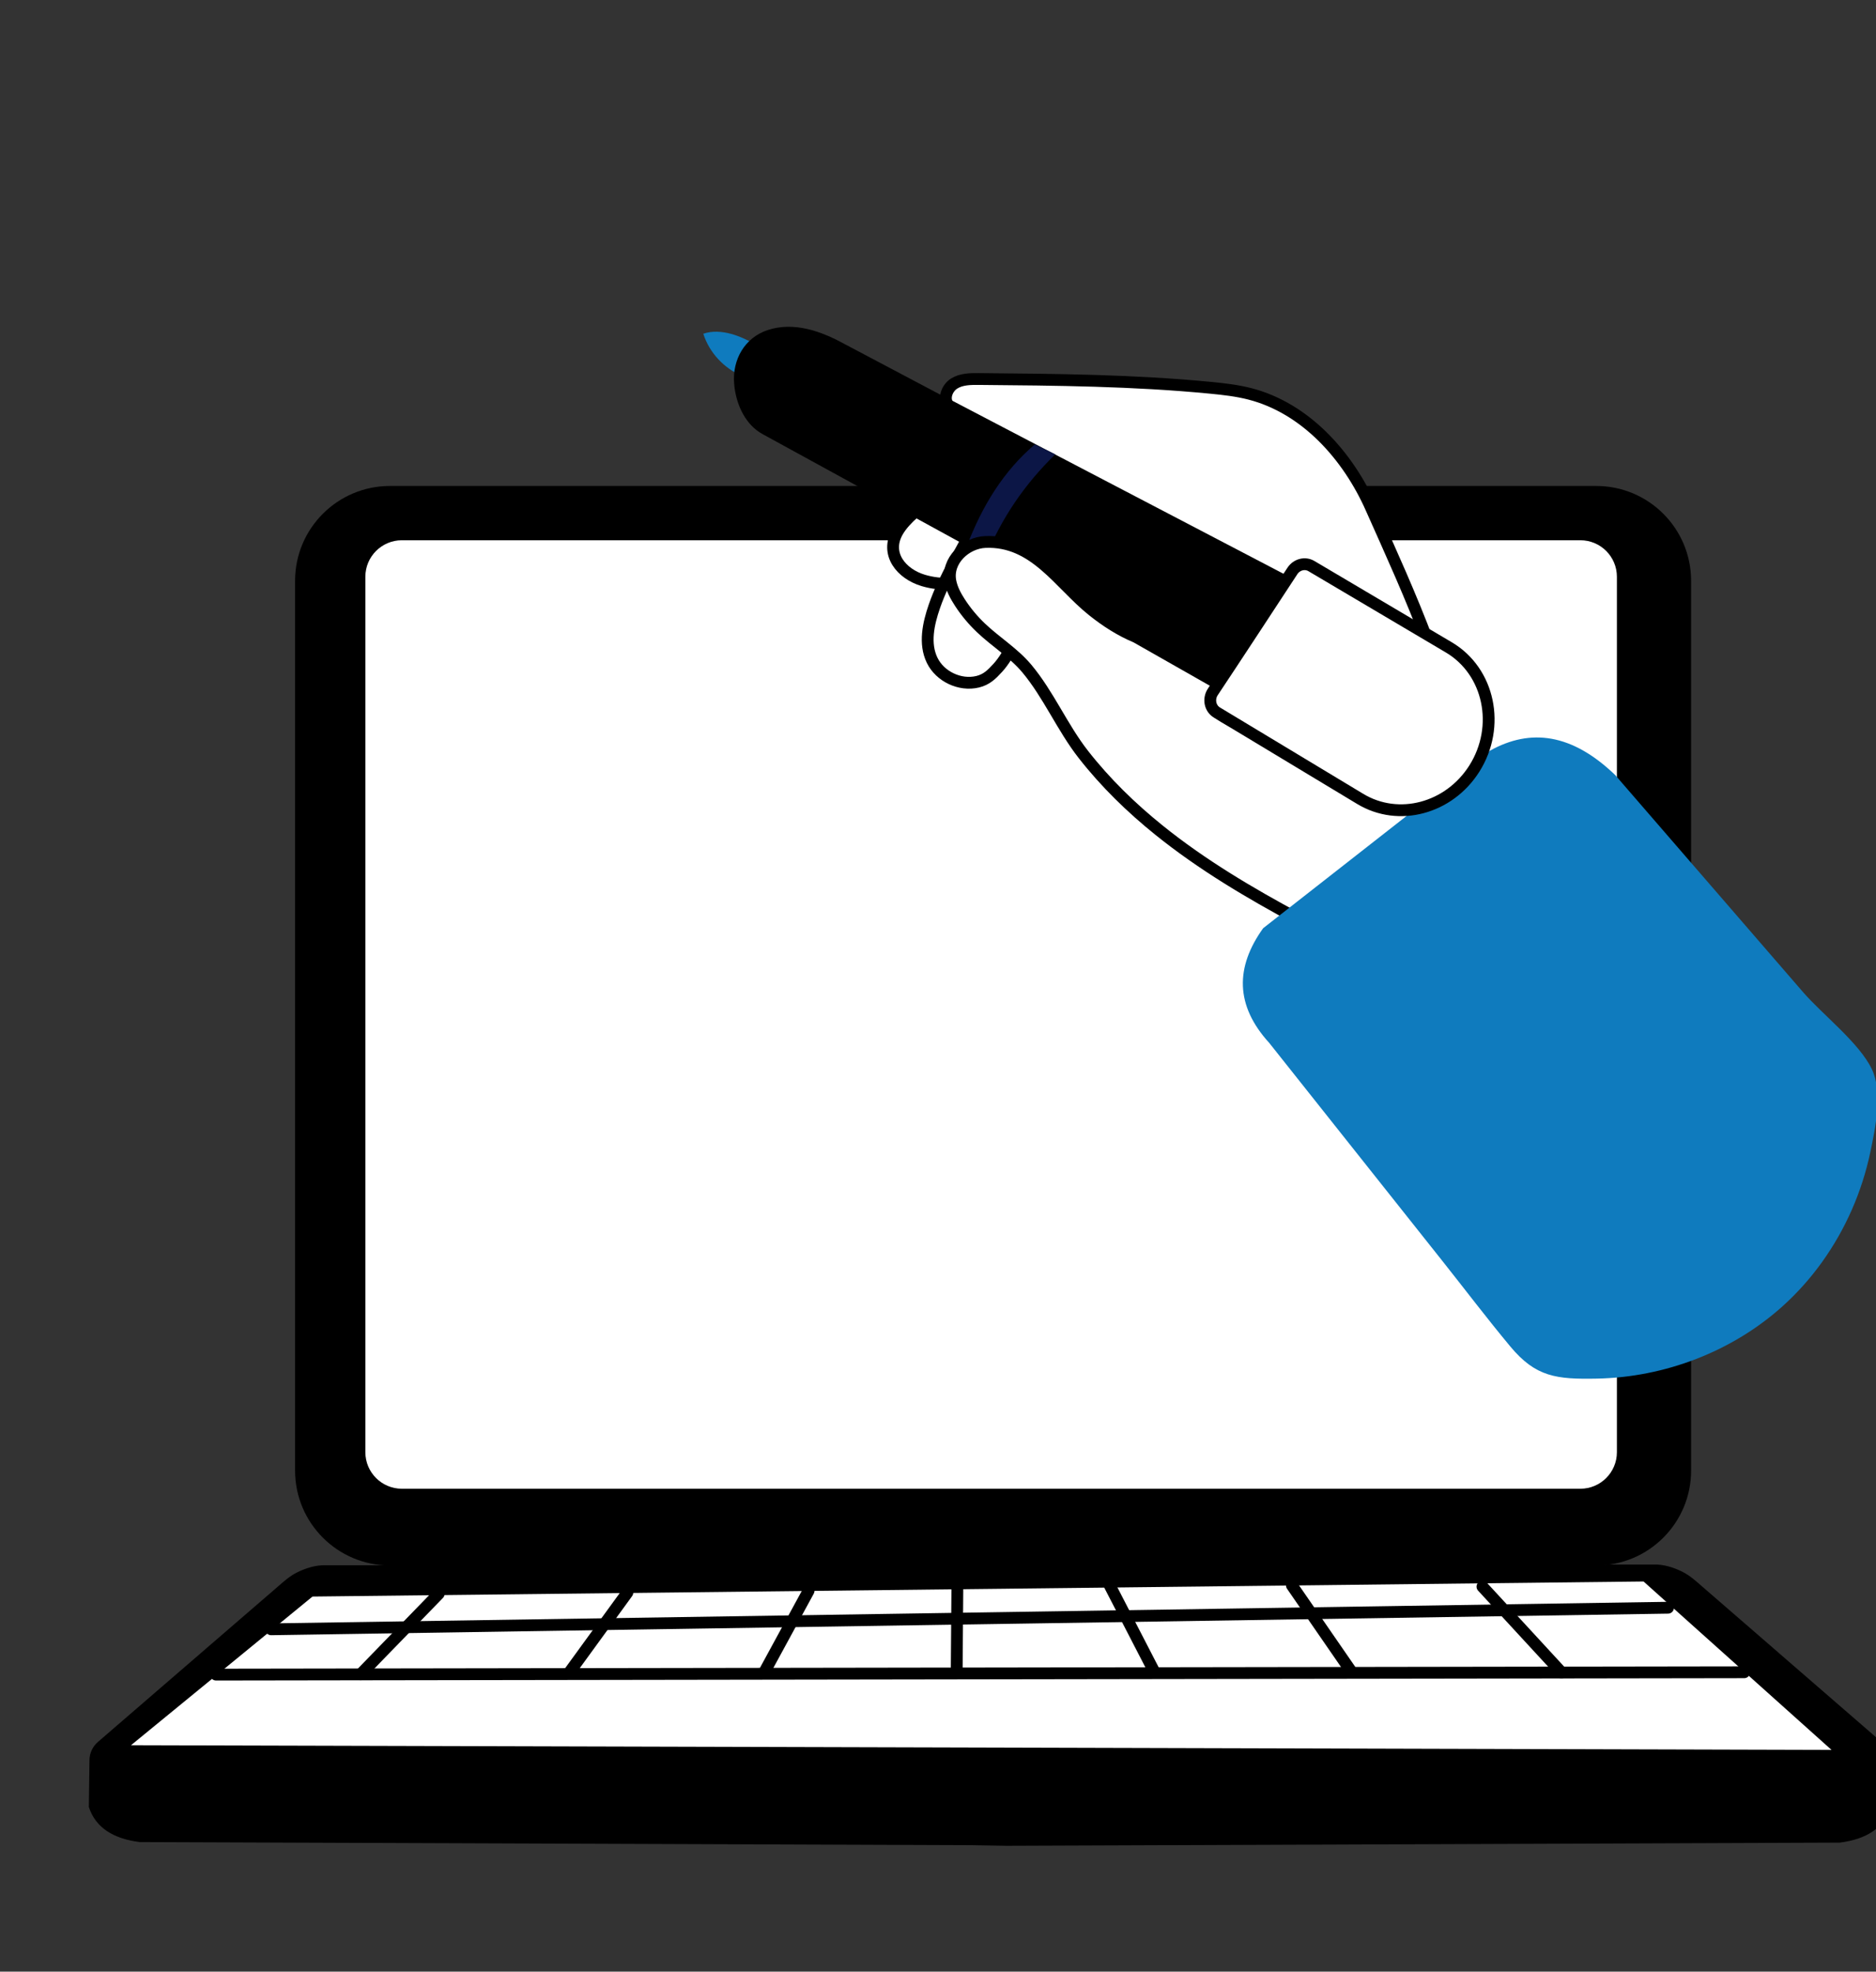 <svg width="98" height="103" viewBox="0 0 98 103" fill="none" xmlns="http://www.w3.org/2000/svg">
<rect x="0" y="0" width="98" height="103" fill="#333333" stroke="none"/>
<g clip-path="url(#clip0_3114_1851)">
<g clip-path="url(#clip1_3114_1851)">
<mask id="mask0_3114_1851" style="mask-type:luminance" maskUnits="userSpaceOnUse" x="-20" y="-26" width="155" height="155">
<path d="M134.35 -25.135H-19.738V128.954H134.35V-25.135Z" fill="white"/>
</mask>
<g mask="url(#mask0_3114_1851)">
<path d="M86.377 81.732C86.886 81.713 87.407 81.874 87.861 82.097C88.294 82.309 88.611 82.612 88.973 82.926C89.617 83.484 90.262 84.043 90.906 84.602C91.751 85.334 92.595 86.066 93.439 86.798C94.287 87.533 95.134 88.268 95.981 89.002C96.634 89.569 97.287 90.135 97.94 90.701L98.294 91.008C98.568 91.246 98.728 91.589 98.732 91.953L98.766 94.419C98.42 95.482 97.517 96.082 96.107 96.259L52.581 96.424L50.809 96.394L7.299 96.23C5.889 96.053 4.986 95.456 4.641 94.398L4.674 91.943C4.679 91.581 4.838 91.239 5.112 91.003L5.466 90.697C6.119 90.133 6.771 89.57 7.424 89.006C8.271 88.275 9.118 87.544 9.965 86.812C10.809 86.084 11.653 85.355 12.497 84.626C13.141 84.07 13.786 83.514 14.43 82.958C14.792 82.645 15.109 82.344 15.541 82.132C15.995 81.911 16.516 81.75 17.025 81.769L86.377 81.732Z" fill="black"/>
<path d="M16.325 83.404L6.844 91.171L95.677 91.416L85.857 82.617L16.325 83.404Z" fill="white"/>
<path d="M14.164 85.115L87.136 83.988" stroke="black" stroke-width="0.617" stroke-linecap="round" stroke-linejoin="round"/>
<path d="M11.285 87.482L91.116 87.359" stroke="black" stroke-width="0.617" stroke-linecap="round" stroke-linejoin="round"/>
<path d="M18.836 87.465L22.92 83.258" stroke="black" stroke-width="0.617" stroke-linecap="round" stroke-linejoin="round"/>
<path d="M32.772 83.199L29.758 87.345" stroke="black" stroke-width="0.617" stroke-linecap="round" stroke-linejoin="round"/>
<path d="M42.238 83.106L39.914 87.378" stroke="black" stroke-width="0.617" stroke-linecap="round" stroke-linejoin="round"/>
<path d="M81.568 87.366L77.441 82.887" stroke="black" stroke-width="0.617" stroke-linecap="round" stroke-linejoin="round"/>
<path d="M67.488 82.824L70.534 87.239" stroke="black" stroke-width="0.617" stroke-linecap="round" stroke-linejoin="round"/>
<path d="M57.922 82.727L60.27 87.276" stroke="black" stroke-width="0.617" stroke-linecap="round" stroke-linejoin="round"/>
<path d="M50.012 82.816L49.977 87.312" stroke="black" stroke-width="0.617" stroke-linecap="round" stroke-linejoin="round"/>
<path d="M83.384 81.781H20.371C17.634 81.781 15.414 79.561 15.414 76.823V30.344C15.414 27.606 17.634 25.387 20.371 25.387H83.384C86.122 25.387 88.341 27.606 88.341 30.344V76.823C88.341 79.561 86.122 81.781 83.384 81.781Z" fill="black"/>
<path d="M82.556 77.772H20.994C19.94 77.772 19.086 76.917 19.086 75.863V30.131C19.086 29.077 19.94 28.223 20.994 28.223H82.556C83.61 28.223 84.465 29.077 84.465 30.131V75.863C84.465 76.917 83.61 77.772 82.556 77.772Z" fill="white"/>
<path d="M74.617 33.579C73.689 31.104 72.7 28.951 71.625 26.535C70.405 23.792 68.192 21.321 65.285 20.574C64.615 20.402 63.925 20.325 63.237 20.258C59.218 19.868 55.175 19.834 51.138 19.8C50.692 19.796 50.219 19.8 49.842 20.038C49.465 20.275 49.26 20.839 49.548 21.178L67.49 30.553C67.783 30.069 68.196 29.989 68.738 30.344L74.617 33.579Z" fill="white"/>
<path d="M74.617 33.579C73.689 31.104 72.7 28.951 71.625 26.535C70.405 23.792 68.192 21.321 65.285 20.574C64.615 20.402 63.925 20.325 63.237 20.258C59.218 19.868 55.175 19.834 51.138 19.8C50.692 19.796 50.219 19.8 49.842 20.038C49.465 20.275 49.26 20.839 49.548 21.178L67.49 30.553C67.783 30.069 68.196 29.989 68.738 30.344L74.617 33.579Z" stroke="black" stroke-width="0.617" stroke-linecap="round" stroke-linejoin="round"/>
<path d="M48.771 25.982C48.134 26.442 47.285 27.079 46.89 27.766C46.214 28.944 47.095 29.983 48.228 30.321C50.168 30.9 52.124 29.953 53.745 28.968" fill="white"/>
<path d="M48.771 25.982C48.134 26.442 47.285 27.079 46.89 27.766C46.214 28.944 47.095 29.983 48.228 30.321C50.168 30.9 52.124 29.953 53.745 28.968" stroke="black" stroke-width="0.617" stroke-linecap="round" stroke-linejoin="round"/>
<path d="M51.026 27.217C50.274 28.711 49.361 30.084 48.809 31.681C48.494 32.591 48.273 33.625 48.693 34.492C49.106 35.344 50.149 35.837 51.07 35.615C51.536 35.502 51.8 35.241 52.124 34.887C52.767 34.182 53.145 33.13 53.523 32.264C53.784 31.666 54.023 31.058 54.238 30.443C54.448 29.841 54.568 29.236 54.752 28.633" fill="white"/>
<path d="M51.026 27.217C50.274 28.711 49.361 30.084 48.809 31.681C48.494 32.591 48.273 33.625 48.693 34.492C49.106 35.344 50.149 35.837 51.07 35.615C51.536 35.502 51.8 35.241 52.124 34.887C52.767 34.182 53.145 33.13 53.523 32.264C53.784 31.666 54.023 31.058 54.238 30.443C54.448 29.841 54.568 29.236 54.752 28.633" stroke="black" stroke-width="0.617" stroke-linecap="round" stroke-linejoin="round"/>
<path d="M40.649 18.633C40.273 18.421 39.894 18.214 39.513 18.012C39.087 17.787 38.654 17.566 38.189 17.441C37.724 17.315 37.192 17.272 36.739 17.436C37.052 18.413 37.81 19.238 38.757 19.633C38.96 19.717 39.104 19.911 39.322 19.879C39.497 19.854 39.633 19.719 39.756 19.591C40.049 19.285 40.356 18.939 40.649 18.633Z" fill="#0F7BBE"/>
<path d="M38.374 20.265C38.502 21.215 38.967 22.202 39.834 22.677C39.839 22.68 63.656 35.724 63.656 35.724L67.17 30.166L44.105 17.965C42.9 17.301 41.465 16.789 40.098 17.245C38.902 17.644 38.257 18.779 38.349 20.023C38.355 20.103 38.364 20.184 38.374 20.265Z" fill="black"/>
<path d="M51.481 29.122C52.315 27.071 53.535 25.279 55.128 23.735L54.056 23.218C52.433 24.6 51.301 26.428 50.496 28.56L51.481 29.122Z" fill="#0C1646"/>
<path d="M67.818 48.187C68.154 47.886 68.545 47.653 68.928 47.415C71.34 45.917 73.595 44.17 75.648 42.21C75.733 42.129 75.82 42.043 75.858 41.932C75.896 41.821 75.827 41.605 75.722 41.552C74.403 42.338 72.956 42.349 71.402 41.703L63.975 37.466C63.519 37.215 63.009 36.674 63.39 36.129C63.482 35.997 63.561 35.857 63.653 35.725L59.355 33.282C58.522 32.934 57.774 32.451 57.071 31.888C55.326 30.491 54.044 28.211 51.477 28.313C50.449 28.354 49.443 29.287 49.646 30.361C49.722 30.763 49.919 31.132 50.142 31.475C50.455 31.957 50.824 32.401 51.24 32.797C52.014 33.534 52.949 34.102 53.635 34.92C54.779 36.284 55.488 38.001 56.596 39.416C57.746 40.887 59.094 42.199 60.547 43.369C62.79 45.176 65.282 46.652 67.82 48.014" fill="white"/>
<path d="M67.818 48.187C68.154 47.886 68.545 47.653 68.928 47.415C71.34 45.917 73.595 44.17 75.648 42.21C75.733 42.129 75.82 42.043 75.858 41.932C75.896 41.821 75.827 41.605 75.722 41.552C74.403 42.338 72.956 42.349 71.402 41.703L63.975 37.466C63.519 37.215 63.009 36.674 63.39 36.129C63.482 35.997 63.561 35.857 63.653 35.725L59.355 33.282C58.522 32.934 57.774 32.451 57.071 31.888C55.326 30.491 54.044 28.211 51.477 28.313C50.449 28.354 49.443 29.287 49.646 30.361C49.722 30.763 49.919 31.132 50.142 31.475C50.455 31.957 50.824 32.401 51.24 32.797C52.014 33.534 52.949 34.102 53.635 34.92C54.779 36.284 55.488 38.001 56.596 39.416C57.746 40.887 59.094 42.199 60.547 43.369C62.79 45.176 65.282 46.652 67.82 48.014" stroke="black" stroke-width="0.617" stroke-linecap="round" stroke-linejoin="round"/>
<path d="M96.735 63.203C97.16 62.236 97.485 61.226 97.702 60.194C97.969 58.918 98.362 57.079 97.787 55.862C97.136 54.485 95.204 53.002 94.188 51.827C90.919 48.05 87.649 44.271 84.38 40.493C82.115 38.311 79.949 38.038 77.837 39.214L65.985 48.491C64.526 50.526 64.519 52.525 66.304 54.483C69.314 58.274 72.325 62.065 75.336 65.857C76.522 67.35 77.677 68.876 78.898 70.342C80.227 71.939 81.311 72.059 83.416 72.019C86.961 71.951 90.49 70.608 93.129 68.23C94.674 66.838 95.898 65.106 96.735 63.203Z" fill="#0F7BBE"/>
<path d="M75.685 33.819L68.504 29.571C68.171 29.375 67.736 29.487 67.512 29.829C66.595 31.231 64.337 34.676 63.359 36.141C63.112 36.511 63.209 37.005 63.569 37.222L71.059 41.737C73.059 42.943 75.694 42.242 77.016 40.154C78.409 37.951 77.804 35.072 75.685 33.819Z" fill="white"/>
<path d="M75.685 33.819L68.504 29.571C68.171 29.375 67.736 29.487 67.512 29.829C66.595 31.231 64.337 34.676 63.359 36.141C63.112 36.511 63.209 37.005 63.569 37.222L71.059 41.737C73.059 42.943 75.694 42.242 77.016 40.154C78.409 37.951 77.804 35.072 75.685 33.819Z" stroke="black" stroke-width="0.617" stroke-linecap="round" stroke-linejoin="round"/>
</g>
</g>
</g>
<defs>
<clipPath id="clip0_3114_1851">
<rect width="98" height="103" fill="white"/>
</clipPath>
<clipPath id="clip1_3114_1851">
<rect width="154.088" height="154.088" fill="white" transform="translate(-19.738 -25.135)"/>
</clipPath>
</defs>
</svg>
